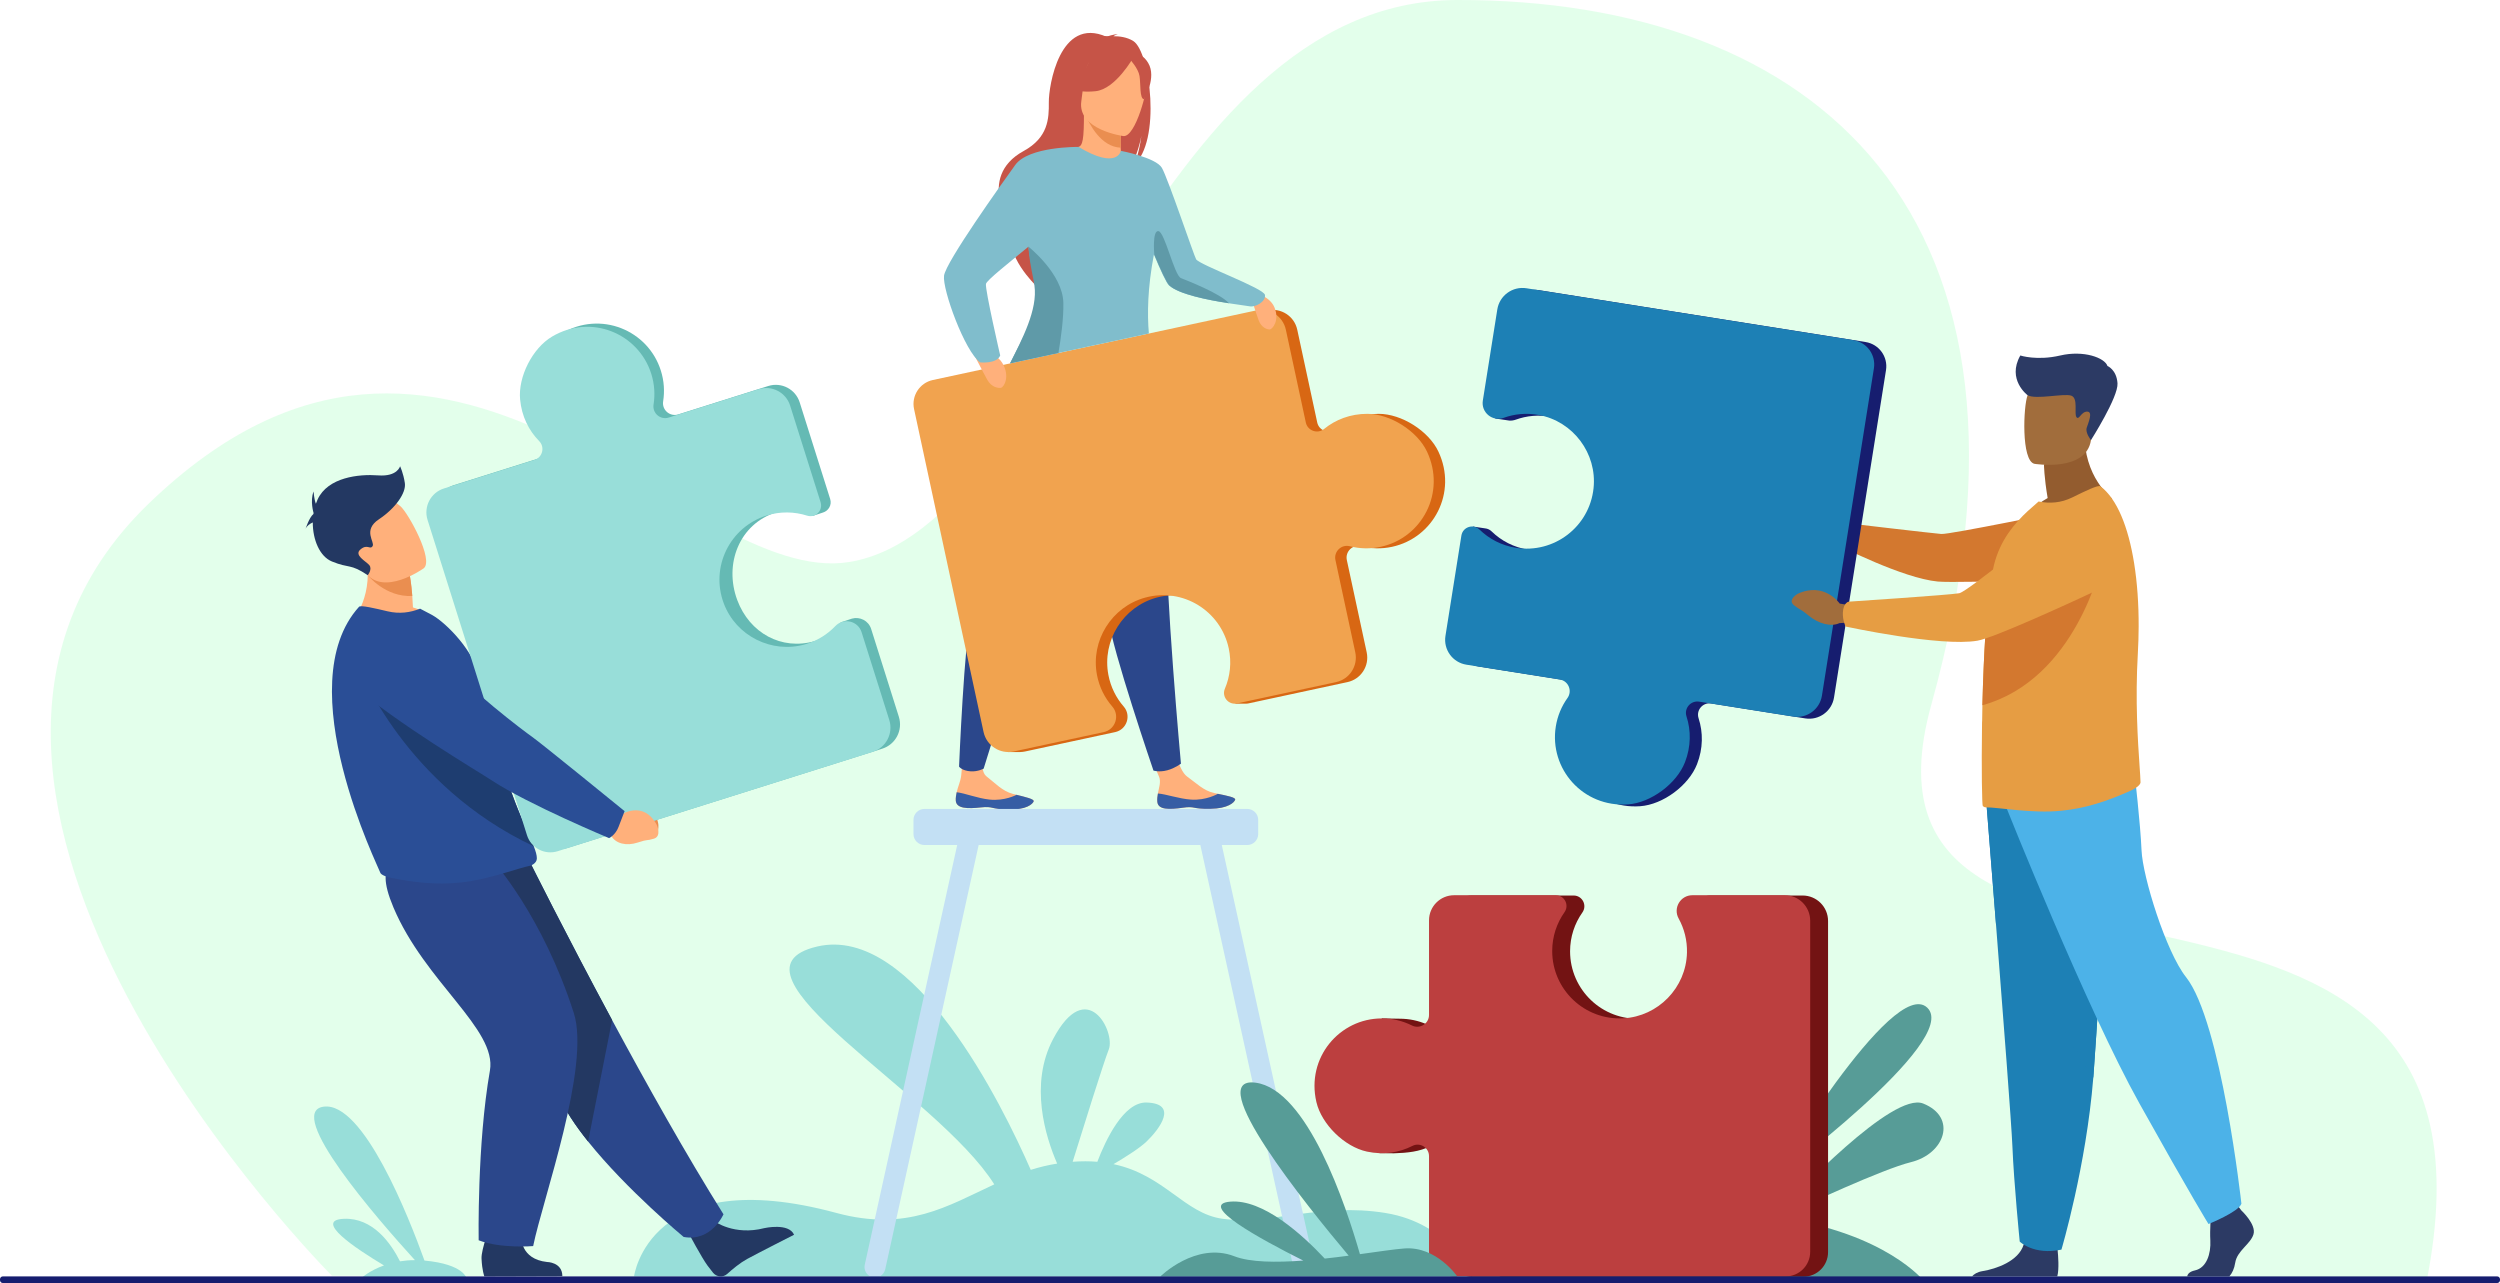 <svg xmlns="http://www.w3.org/2000/svg" xml:space="preserve" width="100%" height="100%" version="1.1" shape-rendering="geometricPrecision" text-rendering="geometricPrecision" image-rendering="optimizeQuality" fill-rule="evenodd" clip-rule="evenodd"
viewBox="0 0 73691.76 37819.58"
 xmlns:xlink="http://www.w3.org/1999/xlink"
 xmlns:xodm="http://www.corel.com/coreldraw/odm/2003">
 <g id="Capa_x0020_1">
  <path fill="#C7FFD8" fill-rule="nonzero" fill-opacity="0.502" d="M9784.73 37604.94c0,0 -14235.51,-14247.86 -5395.11,-22766.7 8840.38,-8519.02 15827.63,2540.27 20659.76,1725.47 6116.57,-1031.36 8761.74,-16548.79 17905.26,-16563.68 10403.58,-16.59 18039.78,6133.46 13972.28,20780.2 -3000.05,10802.87 17621.09,1956.4 14592.42,17034.77l-61734.61 -210.06z"/>
  <path fill="#98DED9" fill-rule="nonzero" d="M40833.47 35753.63c-1935.17,-311.65 -3396.13,366.32 -4800.99,171.42 -1120.41,-155.39 -1704.22,-1288.67 -3209.83,-1609.77 358.01,-211.2 775.27,-475.35 974.74,-667.38 387.49,-373.18 943.83,-1119.55 0,-1149.02 -679.11,-21.18 -1208.26,1110.1 -1451.52,1746.57 -222.93,-18.6 -464.18,-20.03 -727.19,-0.57 310.8,-1001.64 916.93,-2940.23 1065.17,-3312.56 201.48,-506.83 -645.62,-2196.45 -1644.11,-300.2 -700.58,1329.89 -224.94,2866.97 121.62,3666.28 -273.58,44.06 -531.72,107.6 -778.41,184.87 -825.06,-1882.8 -3450.21,-7250.14 -6295.72,-6583.05 -3102.36,726.9 3544.08,4335.37 5220.25,7010.6 -1369.38,634.76 -2572.49,1405.73 -4652.47,842.81 -5527.23,-1496.44 -5965.66,1870.49 -5965.66,1870.49l24700.58 8.3c0,0 -621.3,-1567.43 -2556.46,-1878.79z"/>
  <path fill="#FFB07B" fill-rule="nonzero" d="M34114.2 23638.4c25.18,237.53 361.73,228.94 741.78,171.99 380.04,-56.95 281.89,42.93 816.48,32.62 534.3,-10.3 712.88,-192.88 736.06,-270.15 20.89,-68.39 -238.39,-117.05 -515.99,-174.86 -34.91,-7.15 -69.83,-14.88 -105.03,-22.32 -312.8,-68.68 -526.29,-294.11 -798.44,-488.14 -258.14,-183.79 -431.85,-1026.08 -431.85,-1026.08l-759.82 -4.49c0,0 238.68,761.73 363.17,1026.62 72.97,155.82 -4.87,355.86 -29.48,505.83 -13.17,81.56 -26.04,165.12 -16.88,248.98z"/>
  <path fill="#365DA4" fill-rule="nonzero" d="M34855.98 23810.39c380.04,-56.95 281.89,42.93 816.48,32.62 534.3,-10.3 712.88,-192.88 736.06,-270.15 20.89,-68.39 -238.39,-117.05 -515.99,-174.86l-3.14 5.15c0,0 -337.7,196.04 -779.28,166.56 -359.73,-24.03 -730.63,-161.69 -979.03,-180.29 -13.17,81.56 -26.04,165.12 -16.88,248.98 25.18,237.53 361.73,228.94 741.78,171.99z"/>
  <path fill="#FFB07B" fill-rule="nonzero" d="M28173.34 23600.62c16.6,238.39 352.86,242.68 734.92,200.04 382.05,-42.64 280.16,53.52 814.75,63.25 534.31,10.01 719.47,-165.99 745.79,-242.12 23.19,-67.82 -233.81,-125.92 -509.11,-194.31 -34.63,-8.3 -69.26,-17.46 -103.89,-26.33 -310.22,-80.42 -515.13,-313.65 -779.84,-517.76 -250.7,-193.4 -44.36,-995.57 -44.36,-995.57l-576.65 -272.3c0,0 -79.28,826.75 -122.21,1244.89 -17.45,171.23 -102.74,343.28 -132.79,492.37 -16.31,81 -32.33,163.7 -26.61,247.84z"/>
  <path fill="#365DA4" fill-rule="nonzero" d="M28908.26 23800.66c382.05,-42.64 280.16,53.52 814.75,63.25 534.31,10.01 719.47,-165.99 745.79,-242.12 23.19,-67.82 -233.81,-125.92 -509.11,-194.31l-3.15 5.15c0,0 -345.14,183.16 -785.28,136.8 -358.59,-37.5 -724.04,-188.89 -971.31,-216.65 -16.31,81 -32.33,163.7 -26.61,247.84 16.6,238.39 352.86,242.68 734.92,200.04z"/>
  <path fill="#2B478B" fill-rule="nonzero" d="M29468.6 11695.44c0,0 -159.69,773.27 -319.67,4695.13 0,0 -296.77,726.16 -511.98,1614.04 -215.21,887.89 -366.88,4592.71 -366.88,4592.71 0,0 85.85,123.69 346.28,139.31 212.64,12.77 378.33,-80.49 378.33,-80.49 0,0 1495.87,-4852.43 2223.92,-6736.28 728.34,-1884.02 1155.03,-4573.85 1155.03,-4573.85l-2905.03 349.43z"/>
  <path fill="#2B478B" fill-rule="nonzero" d="M31267.83 12026.56c0,0 117.9,780.7 1325.59,4515.41 0,0 -26.9,783.91 78.7,1691.39 105.6,907.49 1328.17,4480.38 1328.17,4480.38 0,0 162.27,56.4 405.81,-7.87 226.37,-59.75 404.09,-195.97 404.09,-195.97 0,0 -468.77,-5106.75 -437.86,-7126.23 30.91,-2019.5 -500.24,-4690.73 -500.24,-4690.73l-2604.26 1333.62z"/>
  <path fill="#C65447" fill-rule="nonzero" d="M33406.75 1210.58c-189.45,-120.48 -422.12,-144.23 -586.1,-142.8 44.36,-41.21 127.92,-52.95 127.92,-52.95 -100.73,-20.31 -331.68,68.98 -331.68,68.98 -1381.41,-613.29 -1706.79,1449.8 -1701.07,1933.16 5.15,483.36 -18.88,1038.27 -743.79,1435.2 -1426.04,781.28 -332.83,2324.09 -332.83,2324.09 -256.7,736.63 693.71,1638.96 693.71,1638.96 -16.31,-391.21 1779.48,-2883.28 2747.63,-3451.93 244.98,-324.53 355.73,-913.78 364.03,-960.42 -62.96,468.76 -156.54,728.62 -235.81,873.71 830.21,-690.85 499.67,-3346.9 -2.01,-3666z"/>
  <path fill="#FFB07B" fill-rule="nonzero" d="M33105.69 4696.29c4.86,2.29 -452.74,240.1 -797.3,145.94 -323.97,-88.42 -535.74,-508.54 -531.16,-509.4 137.08,-27.18 176.86,-215.77 173.71,-1025.96l62.1 12.31 1005.36 199.18 37.49 7.15c0,0 -23.75,328.26 -24.61,637.62 -0.29,65.25 0.86,129.64 3.15,190.03 6.87,179.43 26.9,322.23 71.26,343.13z"/>
  <path fill="#EA8E50" fill-rule="nonzero" d="M33031.28 4163.13c-0.29,65.25 0.86,129.64 3.15,190.03 -584.67,-23.47 -921.79,-692.28 -1049.15,-985.62l1033.12 150.82 37.49 7.15c0,0 -23.75,328.26 -24.61,637.62z"/>
  <path fill="#C65447" fill-rule="nonzero" d="M31905.44 3205.56c0,0 -305.93,-483.07 -379.19,-896.32 -52.66,-295.06 97.58,-1388.27 1196.53,-1230.87 0,0 319.09,31.48 619.01,234.1 238.68,161.12 582.95,508.83 197.75,1462.96l-99.88 322.24 -1534.22 107.89z"/>
  <path fill="#FFB07B" fill-rule="nonzero" d="M33117.42 4011.45c0,0 -1369.09,-180.87 -1243.18,-1031.68 125.93,-850.82 33.77,-1447.23 913.22,-1367.67 879.43,79.56 1000.77,429.28 1027.96,723.47 26.9,294.19 -338.84,1701.06 -698,1675.88z"/>
  <path fill="#C65447" fill-rule="nonzero" d="M33412.47 1683.93c0,0 -522.56,942.4 -1118.39,1004.22 -595.83,62.1 -821.64,-128.78 -821.64,-128.78 0,0 492.24,-283.9 674.54,-880.59 0,0 1054.29,-511.69 1265.49,5.15z"/>
  <path fill="#C65447" fill-rule="nonzero" d="M33307.73 1751.18c0,0 246.12,264.44 281.89,491.1 35.77,226.94 0,677.38 132.22,681.68 0,0 382.62,-636.47 123.34,-1067.46 -275.01,-456.75 -537.45,-105.32 -537.45,-105.32z"/>
  <path fill="#D86713" fill-rule="nonzero" d="M42398.88 13310.09c-287.33,-608.15 -1085.77,-1111.54 -1758.3,-1111.83 -496.81,0 -934.96,169.43 -1274.08,445.59 -194.04,157.97 -486.23,53.8 -538.88,-190.6l-588.97 -2735.61c-85.85,-398.94 -478.78,-652.78 -877.72,-566.93l-9527.29 2050.5c-389.78,83.85 -637.61,467.91 -553.76,857.68l2048.2 9516.88c58.67,272.21 258.43,477.58 505.69,556.48l-125.07 35.45 370.04 0 2.86 -0.54c45.22,-1.31 91.01,-6.52 137.08,-16.39l207.2 -44.65 0 0 0 0 2445.42 -526.26c343.14,-73.84 482.22,-488.98 251.85,-753.63 -222.94,-255.65 -383.2,-572.28 -451.31,-930.99 -192.6,-1010.76 432.42,-2012 1425.47,-2281.06 1104.66,-299.3 2220.2,390.29 2458.02,1494.78 89.29,415.51 41.49,828.58 -113.33,1191.98 -60.1,141.18 -10.59,287.78 92.72,371.35l-142.51 69.6 330.54 -0.21 0 -0.02c24.6,0.6 50.08,-1.52 76.12,-7.12l2919.63 -628.38c399.23,-85.91 653.07,-479.03 567.21,-878.09l-585.24 -2718.73c-54.09,-251.58 175.43,-472.09 424.69,-408.04 288.19,74.06 597.55,84.05 908.06,17.21 1221.71,-262.95 1936.03,-1600.17 1365.66,-2808.42z"/>
  <path fill="#F1A34F" fill-rule="nonzero" d="M40304.03 12198.26c-496.82,0 -934.96,169.43 -1274.08,445.59 -193.75,157.97 -486.23,53.8 -538.89,-190.6l-588.67 -2735.61c-85.86,-398.94 -478.78,-652.78 -877.72,-566.93l-9527.29 2050.5c-389.78,83.85 -637.9,467.91 -553.76,857.68l2048.2 9516.88c87,404.66 485.65,662.08 890.31,575l2652.63 -570.91c343.13,-73.84 482.5,-488.98 251.84,-753.63 -222.65,-255.65 -382.92,-572.28 -451.31,-930.99 -192.32,-1010.73 432.42,-2012 1425.76,-2281.06 1104.66,-299.3 2220.2,390.29 2457.73,1494.78 89.57,415.54 41.5,828.58 -113.33,1191.98 -100.45,236.13 106.17,487.57 357.15,433.6l2919.64 -628.38c398.93,-85.91 652.78,-479.03 566.92,-878.09l-584.96 -2718.73c-54.37,-251.58 175.15,-472.09 424.41,-408.04 288.19,74.06 597.55,84.05 908.35,17.21 1221.71,-262.95 1935.73,-1600.17 1365.37,-2808.42 -287.33,-608.15 -1085.49,-1111.54 -1758.3,-1111.83z"/>
  <path fill="#FFB07B" fill-rule="nonzero" d="M36818.04 8580.35c0,0 594.4,97.3 750.09,483.65 155.68,386.63 -61.82,648.2 -145.38,647.35 -83.57,-0.86 -244.12,-62.68 -319.1,-263.3 -75.26,-200.32 -285.61,-867.7 -285.61,-867.7z"/>
  <path fill="#FFB07B" fill-rule="nonzero" d="M28636.95 10304.59c0,0 667.1,-0.85 907.2,393.5 239.83,394.37 49.51,719.76 -42.07,733.78 -91.58,14.02 -278.17,-24.61 -396.36,-230.09 -118.2,-205.48 -468.77,-897.19 -468.77,-897.19z"/>
  <path fill="#80BDCC" fill-rule="nonzero" d="M36834.64 9028.8c-58.95,-12.59 -317.66,-42.93 -646.48,-94.73 -605.85,-95.01 -1450.09,-262.43 -1733.41,-523.71 -76.69,-70.97 -255.56,-461.33 -441.29,-908.91 -187.73,990.75 -198.33,1750.86 -148.53,2329.52l-4093.55 880.87c350.86,-709.45 894.32,-1589.46 792.43,-2301.48 -37.77,-263.86 -182.58,-626.17 -236.66,-1033.12 -4.29,-34.92 -8.3,-70.11 -11.45,-105.61 -574.09,472.78 -1237.16,994.2 -1253.19,1098.38 -26.33,174.85 420.69,2110.02 420.69,2110.02 -111.04,255.56 -593.26,201.75 -593.26,201.75 -451.6,-322.53 -1116.11,-2150.65 -1062.88,-2555.6 53.23,-404.95 1700.5,-2713 2099.15,-3264.48 393.78,-545.18 1831.56,-531.45 1866.19,-531.15l0.28 0c0.29,0 0.29,0 0.58,0 1143.3,686.54 1246.32,115.9 1246.32,115.9 0,0 1031.69,196.04 1208.84,500.81 177.43,304.79 954.99,2615.71 1009.93,2696.99 115.05,170.27 1994.4,851.1 2028.18,1048.29 34.05,197.17 -283.32,372.03 -451.89,336.26z"/>
  <path fill="#5F9AA8" fill-rule="nonzero" d="M31198.57 10406.19l-1427.19 305.65c355.44,-707.73 822.49,-1588.89 720.32,-2296.62 -38.06,-264.14 -123.92,-576.65 -165.13,-985.61 -4.01,-39.2 -10.87,-157.98 -10.87,-157.98 0,0 1010.8,795.6 1028.54,1656.43 9.44,446.73 -68.69,1030.83 -145.67,1478.13z"/>
  <path fill="#5F9AA8" fill-rule="nonzero" d="M36225.93 8939.22c-613,-95.01 -1467.82,-262.43 -1754.58,-523.71 -77.56,-71.26 -258.71,-461.9 -446.73,-910.06 0,0 -65.82,-720.32 122.49,-693.42 188.3,26.9 465.33,1304.41 663.08,1385.12 176.86,72.41 1155.03,447.88 1415.74,742.07z"/>
  <path fill="#2C3A64" fill-rule="nonzero" d="M66425.59 36381.8c-86.43,291.34 -485.36,485.37 -539.17,841.37 -26.33,173.72 -91.01,308.51 -173.43,401.23l-1242.02 0c12.59,-68.39 66.96,-141.94 228.37,-177.14 345.14,-75.55 475.06,-493.67 453.88,-882.02 -9.16,-162.55 -4.86,-348.28 3.15,-508.83 10.88,-222.36 29.19,-396.93 29.19,-396.93l733.2 -172.57 76.99 99.02 73.83 95.3c0,0 442.15,409.52 356.01,700.57z"/>
  <path fill="#2C3A64" fill-rule="nonzero" d="M60641.85 37624.4l-2512.97 0c56.95,-66.68 153.4,-131.07 316.81,-157.68 386.63,-62.68 1056.3,-287.05 1205.68,-781.57 4.87,-15.74 9.16,-32.05 12.88,-48.65 118.48,-528.29 981.32,161.98 981.32,161.98 0,0 2.57,21.18 6.58,56.96 15.17,148.81 48.65,552.33 -10.3,768.96z"/>
  <path fill="#1D80B5" fill-rule="nonzero" d="M58548.42 23625.23c0,0 130.79,1634.67 285.04,3599.6 209.2,2669.23 460.76,5948.01 485.65,6569.03 43.22,1078.62 215.79,2803.72 215.79,2803.72 0,0 409.52,409.81 1229.43,237.25 0,0 730.34,-2462.89 939.26,-5068.57 3.14,-42.93 6.29,-85.86 9.72,-128.79 194.04,-2652.9 495.67,-8238.61 495.67,-8238.61l-3660.56 226.37z"/>
  <path fill="#1D80B5" fill-rule="nonzero" d="M58548.42 23625.23c0,0 130.79,1634.67 285.04,3599.6l2870.13 4541.43c3.14,-42.93 6.29,-85.86 9.72,-128.79 194.04,-2652.9 495.67,-8238.61 495.67,-8238.61l-3660.56 226.37z"/>
  <path fill="#4CB2E8" fill-rule="nonzero" d="M59146.55 23819.26c0,0 2361.57,5920.26 3914.39,8702.23 1552.83,2782.26 2038.2,3558.67 2038.2,3558.67 0,0 889.73,-356.01 970.44,-598.69 0,0 -593.83,-5371.06 -1633.53,-6680.35 -587.82,-739.78 -1278.09,-2959.98 -1310.43,-3736.39 -32.33,-776.42 -210.06,-2313.02 -210.06,-2313.02l-3769.01 1067.55z"/>
  <path fill="#935C2F" fill-rule="nonzero" d="M60357.96 14681.01c-105.03,-619.99 -108.47,-987.44 -108.47,-987.44l1198.24 -965.58c-44.35,1327.59 806.47,1966.22 806.47,1966.22 0,0 -1596.9,785.96 -2519.84,494.86 0,0 227.23,-290.42 623.6,-508.06z"/>
  <path fill="#A16D3C" fill-rule="nonzero" d="M59967.31 13671.53c0,0 1524.5,253.27 1667.59,-698.28 143.09,-951.84 436.14,-1559.99 -531.15,-1762.03 -967.01,-201.75 -1211.13,132.79 -1336.18,438.72 -125.07,306.21 -192.9,1931.44 199.74,2021.59z"/>
  <path fill="#A16D3C" fill-rule="nonzero" d="M54613.71 15633.54l-324.53 -200.93c0,0 -404.67,-597.32 -1095.8,-226.2 0,0 -273.58,174.51 -90.14,320.7 184.02,146.12 134.51,63.56 388.92,275.28 254.7,211.69 583.81,287.33 796.45,170.61l272.44 -25.75 52.66 -313.71z"/>
  <path fill="#D3782F" fill-rule="nonzero" d="M54228.51 15696.13c83.56,-261.52 123.34,-284.58 123.34,-284.58 0,0 2624.29,310.1 2871.84,328.39 247.26,18.32 3683.45,-689.64 3683.45,-689.64l1622.36 1970.13c0,0 -4783.53,180.36 -5409.41,121.72 -1034.54,-96.93 -2910.75,-1060.11 -2910.75,-1060.11 0,0 -46.66,-180.52 19.17,-385.91z"/>
  <path fill="#E69D43" fill-rule="nonzero" d="M63095.58 23054.24c4.57,101.68 -204.91,213.27 -295.91,254.19 -685.13,307.07 -1323.03,520.57 -2043.92,589.82 -855.11,87.86 -1865.62,-104.46 -2212.18,-99.88 -37.22,0 -69.27,-13.73 -97.03,-36.92 -23.17,-18.6 -41.78,-1063.07 -23.17,-2380 0,-50.82 0,-106.49 4.57,-157.35l0 -18.28c1.44,-137.17 3.44,-276.54 6.59,-417.23 8.58,-384.89 22.89,-780.02 39.77,-1172.71 24.9,-578.86 59.25,-1147.79 107.04,-1651.82 49.8,-526.41 112.76,-982.32 193.17,-1305.64 184.87,-744.03 610.14,-1234.08 998.21,-1594.53l318.8 -281.63c318.8,64.56 656.5,45.99 993.62,-120.23 365.17,-180.32 762.68,-374.35 827.07,-328.28 492.81,368.38 824.5,1204.37 994.49,2266.85 91.57,571.82 136.22,1209.07 133.64,1874.52 -0.86,255.22 -8.87,514.28 -23.47,775.73 -82.42,1403.26 2,2619.88 50.37,3327.01 14.03,203.33 25.19,365.03 28.34,476.38z"/>
  <path fill="#161D6F" fill-rule="nonzero" d="M54992.04 10081.95l-9639.76 -1531.08c-410.09,-64.96 -795.01,214.35 -860.26,624.17l-426.7 2686.96c-19.75,124.49 12.02,474.2 12.02,474.2l347.42 51.81c19.76,4.29 39.78,7.15 60.11,8.86l0 0 0 0c62.95,5.15 128.49,-2.86 194.02,-26.32 319.67,-115.91 673.68,-151.11 1033.69,-85 1014.8,186.02 1724.83,1133 1616.65,2158.96 -120.2,1141.23 -1168.77,1934.62 -2287.46,1756.96 -420.97,-66.85 -789.86,-261.32 -1073.47,-537.66 -54.94,-53.59 -121.33,-81.9 -188.02,-88.77l0 0 -363.73 -54.57 -452.75 3277.55c-64.1,404.24 211.5,783.91 615.87,848.14l2753.64 437.37c254.99,40.43 378.05,334.83 227.8,544.69 -173.42,242.65 -294.76,528.29 -344.85,842.98 -196.61,1237.5 795.02,2389.27 2131.2,2293.4 672.82,-48.08 1432.63,-612.31 1676.46,-1241.23 180.01,-464.44 180.01,-935.53 44.64,-1352.56 -77.55,-238.41 125.93,-474.14 373.47,-434.79l2770.81 440.04c404.1,64.21 783.86,-211.32 847.96,-615.38l1532.51 -9650.52c62.68,-394.65 -206.33,-765.54 -601.27,-828.21z"/>
  <path fill="#D3782F" fill-rule="nonzero" d="M61947.7 16572.07c0,0 -738.93,3448.32 -3513.17,4216.52 8.58,-384.89 22.89,-780.02 39.77,-1172.71 24.9,-578.86 59.25,-1147.79 107.04,-1651.82 49.5,-25.55 95.87,-45.47 138.51,-59.46 941.25,-310.43 3227.85,-1332.53 3227.85,-1332.53z"/>
  <path fill="#1D80B5" fill-rule="nonzero" d="M49667.34 22469.57c180.01,-464.44 180.29,-935.5 44.93,-1352.56 -77.56,-238.41 125.63,-474.08 373.46,-434.79l2770.82 440.09c404.09,64.16 783.57,-211.4 847.67,-615.4l1532.79 -9650.55c62.68,-394.65 -206.62,-765.54 -601.27,-828.22l-9640.04 -1531.07c-409.81,-64.96 -794.73,214.35 -859.98,624.17l-426.69 2686.96c-55.24,347.71 282.46,628.17 613.57,508.54 319.38,-115.9 673.67,-150.81 1033.69,-84.99 1014.8,186.01 1724.53,1133 1616.64,2158.95 -120.2,1141.24 -1168.77,1934.59 -2287.74,1756.94 -420.69,-66.86 -789.57,-261.26 -1073.47,-537.66 -184.3,-179.57 -494.24,-77.35 -534.59,176.84l-469.63 2957.4c-64.1,404.2 211.5,783.95 615.59,848.13l2753.93 437.37c254.7,40.47 378.04,334.83 227.8,544.7 -173.71,242.68 -295.05,528.26 -344.85,843 -196.61,1237.48 795.01,2389.25 2131.2,2293.38 672.81,-48.08 1432.63,-612.34 1676.17,-1241.23z"/>
  <path fill="#A16D3C" fill-rule="nonzero" d="M54624.87 17856.77l-396.36 -65.56c0,0 -451.88,-653.87 -1239.46,-287.04 0,0 -312.22,174.69 -105.6,338.2 206.34,163.56 151.39,73.41 437.57,309.8 285.9,236.41 658.51,330.8 900.33,215.26l309.08 -16.08 94.44 -494.58z"/>
  <path fill="#E69D43" fill-rule="nonzero" d="M54321.8 18058.19c12.88,-291.65 168.28,-322.76 168.28,-322.76 0,0 3002.33,-198.61 3261.33,-248.81 258.99,-50.25 2650.33,-2031.52 2650.33,-2031.52 0,0 924.66,-831.15 1572.58,-550.7 563.2,243.72 739.49,724.53 767.82,1166.74 33.77,526.95 -263.57,1019.55 -742.07,1242.97 -1073.76,501.62 -3221.55,1486.26 -3710.64,1571.2 -1088.64,189.06 -3886.93,-416.94 -3886.93,-416.94 0,0 -90.71,-181.09 -80.7,-410.18z"/>
  <path fill="#2C3A64" fill-rule="nonzero" d="M59767.57 11649.94c0,0 -618.73,-458.75 -215.21,-1171.35 0,0 486.5,161.13 1177.92,0 691.41,-161.4 1310.14,67.26 1390.84,309.08 0,0 269.01,107.89 295.91,511.12 26.9,403.52 -782.13,1674.46 -782.13,1674.46 0,0 -172.86,-215.21 -125.92,-363.17 47.22,-147.95 195.17,-477.35 13.45,-477.35 -181.44,0 -241.82,269.01 -315.95,161.4 -73.83,-107.6 60.68,-558.05 -154.53,-632.17 -215.21,-73.84 -1042.27,124.2 -1284.38,-12.02z"/>
  <path fill="#C3E0F4" fill-rule="nonzero" d="M38739.47 37280.99l-2725.03 -12372.52 750.09 0c178,0 323.38,-145.38 323.38,-323.38l0 -417.83c0,-177.72 -145.38,-323.1 -323.38,-323.1l-9515.27 0c-177.72,0 -323.1,145.38 -323.1,323.1l0 417.83c0,178 145.38,323.38 323.1,323.38l965.86 0 -2725.02 12372.52c-36.64,166.27 68.97,332.54 234.67,369.17 165.98,36.92 331.68,-69.25 368.31,-235.53l2754.51 -12506.16 6534.39 0 2754.51 12506.16c36.62,166.28 202.32,272.45 368.03,235.53l0 0c165.98,-36.63 271.59,-202.9 234.95,-369.17z"/>
  <path fill="#579C97" fill-rule="nonzero" d="M56810.16 29704.03c-1008.79,-968.16 -4639.59,5141.26 -4639.59,5141.26 0,0 5648.09,-4172.82 4639.59,-5141.26z"/>
  <path fill="#579C97" fill-rule="nonzero" d="M56689.1 32528.35c-892.89,-357.15 -3746.41,2651.2 -4389.18,3345.76 -491.66,-65.24 -1031.11,-107.6 -1622.36,-118.19 -4518.53,-80.7 -6568.17,1965.78 -6568.17,1965.78l12604.9 42.93c0,0 -1116.4,-1417.74 -4284.15,-1872.48 774.12,-365.46 3063.29,-1430.35 3895.8,-1634.96 1008.79,-248.12 1371.66,-1325.6 363.16,-1728.84z"/>
  <path fill="#731313" fill-rule="nonzero" d="M53133.86 26396.62l-2720.73 0c-352.01,0 -576.09,377.47 -405.81,685.4 164.27,297.64 -414.11,2875.85 -1632.67,2943.1 -1145.87,63.25 -2093.99,-851.1 -2093.99,-1983.81 0,-426.12 134.22,-821.06 362.59,-1144.45 148.53,-210.34 -1.14,-500.24 -258.42,-500.24l-2994.62 0c-409.23,0 -740.92,331.69 -740.92,740.92 0,0 -271.59,3214.12 -502.24,3098.79 -237.82,-118.77 -502.83,-191.18 -783.29,-205.49l0.29 -0.28 -2.86 0c-33.49,-1.72 -66.97,-2.57 -101.02,-2.57 -33.78,0 -526.87,-8.59 -526.87,-8.59l-74.69 3971.92 428.12 4.58c406.95,-12.31 760.39,-50.37 1074.62,-210.34 223.22,-113.91 487.94,49.79 487.94,300.48l0 2805.74c0,408.95 331.69,740.64 740.64,740.64l9771.4 0c399.8,0 723.76,-323.96 723.76,-723.76l0 -9760.81c0,-414.97 -336.27,-751.23 -751.23,-751.23z"/>
  <path fill="#BC3F3F" fill-rule="nonzero" d="M40291.43 33944.96c487.09,105.02 952.14,31.2 1342.77,-167.99 223.51,-113.9 488.23,50.08 488.23,300.78l0 2805.44c0,409.25 331.69,740.93 740.64,740.93l9771.4 0c399.8,0 723.75,-323.96 723.75,-723.76l0 -9760.81c0,-414.97 -336.26,-751.52 -751.22,-751.52l-2720.74 0c-352,0 -576.08,377.48 -405.8,685.7 164.27,297.63 254.7,641.9 245.83,1007.64 -24.61,1031.4 -848.24,1881.08 -1878.5,1935.46 -1145.87,60.09 -2094,-851.11 -2094,-1983.82 0,-426.12 134.23,-821.06 362.6,-1144.45 148.52,-210.34 -1.15,-500.53 -258.43,-500.53l-2994.6 0c-409.24,0 -740.93,331.98 -740.93,741.22l0 2788.27c0,258.14 -271.59,425.84 -502.25,310.51 -267.01,-133.37 -568.07,-208.63 -886.88,-208.63 -1252.91,0 -2234.8,1160.18 -1930.59,2464.89 153.11,656.78 829.36,1318.73 1488.72,1460.67z"/>
  <path fill="#98DED9" fill-rule="nonzero" d="M11999.27 37678.78l1756.18 12.88c0,0 -61.1,-424.98 -1243.29,-534.59l0 0c-458.32,-1272.94 -1804.75,-4697.68 -2973.94,-4535.99 -1154.41,159.98 1579.61,3301.97 2691.85,4523.68 -157.37,0.29 -304.07,12.88 -439.45,34.63 -267.93,-533.44 -799.2,-1287.53 -1651.82,-1253.19 -907.4,36.63 328.82,865.42 1179.93,1374.24 -431.1,154.54 -663.92,368.61 -663.92,368.61l1324.51 9.73c15.6,8.3 24.04,12.88 24.04,12.88 0,0 -1.37,-4.58 -4.09,-12.88z"/>
  <path fill="#EA8E50" fill-rule="nonzero" d="M18273.93 23487.58l259.82 210.91c0,0 710.85,-254.99 871.25,589.82 0,0 42.73,360.02 -185.3,360.59 -228.03,0.86 -133.96,-39.21 -456.86,-29.75 -322.9,9.44 -590.54,-160.85 -637.85,-422.99l-154.48 -222.08 303.42 -486.5z"/>
  <path fill="#1E3D70" fill-rule="nonzero" d="M18244.54 23940.32c207.28,-216.35 190.59,-376.33 190.59,-376.33 0,0 -2400.58,-1965.47 -2644.03,-2125.62 -165.9,-109.09 -1933.82,-1676.43 -2760.23,-2631.9 -409.9,-473.98 -917.67,-290.05 -1498.6,-123.37l-478.41 137.25c-577.68,165.72 -727.93,973.68 -253.93,1366.29 1334.91,1105.69 3555.59,2349.39 3971.07,2610.72 1031.49,649.01 3050.53,1419.99 3050.53,1419.99 0,0 244.97,-91.02 423.01,-277.03z"/>
  <path fill="#233862" fill-rule="nonzero" d="M21053.95 35995.17c0,0 582.59,436.43 1475.25,206.05 0,0 719.8,-164.27 877.49,194.89 0,0 -1103.72,560.63 -1383.06,714.03 -210.49,115.61 -430.19,297.91 -585.5,439 -122.92,111.61 -314.37,96.44 -419.15,-32.34 -48.56,-59.52 -104.13,-130.78 -165.03,-213.2 -170.17,-230.67 -566.76,-975.6 -566.76,-975.6l766.76 -332.83z"/>
  <path fill="#2B478B" fill-rule="nonzero" d="M21326 35793.7c0,0 -354.75,817.91 -1173.6,667.66 0,0 -1670.96,-1379.97 -2817.13,-2813.46 -372.23,-465.62 -689.18,-936.96 -875.42,-1368.24 -760.05,-1759.73 -2811.49,-4384.3 -4115.79,-5714.48l3263.28 -1180.5c0,0 1045.25,2102.58 2435.96,4685.37 1002.29,1860.76 2183.65,3971.07 3282.7,5723.65z"/>
  <path fill="#233862" fill-rule="nonzero" d="M18043.3 30070.05l-708.03 3577.85c-372.23,-465.62 -689.18,-936.96 -875.42,-1368.24 -760.05,-1759.73 -2811.49,-4384.3 -4115.79,-5714.48l3263.28 -1180.5c0,0 1045.25,2102.58 2435.96,4685.37z"/>
  <path fill="#233862" fill-rule="nonzero" d="M15367.37 36459.36c0,0 -35.57,652.49 755.7,739.78 0,0 452.14,2.28 453.43,417.53l-2299.68 7.45c0,0 -66.77,-167.7 -82.97,-526.57 -12.44,-275.6 267.16,-996.2 267.16,-996.2l906.36 358.01z"/>
  <path fill="#2B478B" fill-rule="nonzero" d="M14536.99 25384.68c0,0 1453.74,1597.47 2376.57,4475.31 502.07,1565.71 -920.28,5502.72 -1197.56,6870.38 0,0 -954.16,80.99 -1606.57,-171.14 0,0 -49.57,-2825.18 332,-5002.75 213.52,-1218.56 -1914.12,-2606.26 -2843.82,-4808.14 -632.46,-1497.88 136.97,-1472.41 1082.54,-1508.47l1856.84 144.81z"/>
  <path fill="#FFB07B" fill-rule="nonzero" d="M12858.79 18257.94c-808.84,456.72 -2464.66,35.52 -2464.66,35.52 0,0 672.44,-768.78 366.89,-2006.88l635.07 322.5 682.16 346.45c0,0 44.08,218.67 74.76,611.39 7.81,101.15 14.79,214.13 19.63,337.56 415.27,125.92 686.15,353.46 686.15,353.46z"/>
  <path fill="#2A4E96" fill-rule="nonzero" d="M15824.64 25302.26c0,141.94 -163.76,210.06 -198.56,216.92 -326.19,59.82 -1237.08,414.11 -2057.65,495.39 -690.93,72.4 -1332.43,3.43 -2037.19,-137.94 -93.29,-18.89 -312.39,-77.84 -327.96,-167.13 -19.43,-97.88 -2718.36,-5502.09 -620.24,-7823.54 49.25,-54.46 463.42,43.61 842.14,133.51 349.78,82.96 670.62,36.71 957.14,-78.21l355.18 186.9c436.17,243.05 1261.52,1106.58 1358.08,1784.14 49.05,344.6 246.12,599.76 303.13,902.88 21.18,112.15 42.81,221.68 64.81,328.39 42.99,209.35 87.32,408.56 132.88,598.04 123.37,512.47 253.65,953.64 381.57,1334.78 136.11,404.61 269.61,741.15 388.86,1022.76 154.68,365.17 285.41,638.18 367.09,847.1 57.69,147.1 90.72,262.43 90.72,356.01z"/>
  <path fill="#1E3D70" fill-rule="nonzero" d="M15733.92 24946.25c-3809.86,-1795.11 -5129.31,-5241.8 -5129.31,-5241.8 0,0 3095.41,1141.83 3858.91,1439.12 42.99,209.35 87.32,408.56 132.88,598.04 123.37,512.47 253.65,953.64 381.57,1334.78 136.11,404.61 269.61,741.15 388.86,1022.76 154.68,365.17 285.41,638.18 367.09,847.1z"/>
  <path fill="#65BAB4" fill-rule="nonzero" d="M26495.46 21128.66l-816.2 -2587.71c-79.27,-251.3 -339.13,-370.26 -566.35,-306.36l0 0 -0.58 0.17c-12.02,3.44 -24.03,7.56 -35.77,11.99l-286.18 95.59c0,0 -448.16,461.35 -769.54,554.39 -988.48,285.98 -1926.67,-240.83 -2287.28,-1204.48 -401.12,-1071.87 64.24,-2248.88 1141.66,-2588.67 368.63,-116.24 1094.11,100.4 1094.11,100.4l291.32 -96.79c158.27,-48.1 266.73,-218.79 210.35,-397.94l-898.32 -2848.11c-122.78,-389.49 -537.74,-605.56 -927.15,-482.78l-2652.2 836.51c-245.45,77.27 -486.39,-130.51 -445.89,-384.64 46.82,-293.9 27.87,-602.7 -67.68,-905.76 -375.88,-1191.95 -1773.84,-1778.05 -2923.55,-1097.23 -578.84,342.57 -1005.45,1184.52 -942.86,1854.18 46.24,494.81 255.93,915.21 562.58,1226.87 175.31,178.29 98.9,479.35 -139.55,554.33l-2668.68 841.66c-389.12,122.77 -605.07,537.74 -482.35,926.86l2931.1 9294.42c119.88,380.05 525.29,590.96 905.48,471.06l9284.16 -2927.79c394.64,-124.49 613.85,-545.41 489.37,-940.17z"/>
  <path fill="#98DED9" fill-rule="nonzero" d="M15330.92 11775.57c46.24,494.81 255.93,915.21 562.6,1226.87 175.29,178.29 98.88,479.07 -139.57,554.33l-2668.65 841.66c-389.12,122.77 -605.1,537.71 -482.39,926.86l2931.11 9294.42c119.88,380.05 525.29,590.97 905.48,471.06l9284.12 -2927.82c394.93,-124.48 613.86,-545.4 489.37,-940.16l-816.19 -2587.69c-105.6,-334.77 -531.73,-434.71 -773.84,-180.4 -233.52,245.59 -534.01,434.73 -884.59,536.22 -988.47,285.94 -2043.71,-242.72 -2404.32,-1206.38 -401.12,-1071.87 181.32,-2247.04 1258.77,-2586.83 405.2,-127.81 821.02,-118.59 1197.36,1.63 244.39,78.13 475.62,-151.16 398.36,-395.96l-898.33 -2848.37c-122.77,-389.2 -537.82,-605.27 -927.08,-482.5l-2652.22 836.51c-245.43,77.27 -486.4,-130.5 -445.91,-384.63 46.79,-293.91 27.88,-602.7 -67.7,-905.77 -375.88,-1191.95 -1773.76,-1778.04 -2923.5,-1097.51 -578.86,342.85 -1005.5,1184.8 -942.88,1854.46z"/>
  <path fill="#FFB07B" fill-rule="nonzero" d="M17962.96 23905.97l329.23 120.78c0,0 659.3,-466.2 1069.72,291.9 0,0 148.49,331.11 -86.52,402.95 -235.04,72.11 -149.59,4.29 -479.93,114.47 -330.3,109.89 -655.75,30.62 -780.52,-205.19l-223.75 -164.28 171.77 -560.63z"/>
  <path fill="#2A4E96" fill-rule="nonzero" d="M18233.89 24371.59c121.74,-317.66 177.34,-461.61 177.34,-461.61 0,0 -2487.69,-2027.66 -2741.13,-2201.57 -172.77,-118.51 -1892.32,-1403.86 -2730.67,-2405.59 -415.88,-496.86 -1071.58,-724.01 -1705.76,-591.05l-522.19 109.52c-630.58,132.24 -835.45,930.38 -346.32,1349.7 1377.66,1181.04 3701.2,2550.85 4134.42,2835.74 1075.51,707.22 3454.33,1698.27 3454.33,1698.27 0,0 184.42,-84.14 279.98,-333.41z"/>
  <path fill="#EA8E50" fill-rule="nonzero" d="M12153.01 17566.92c-795.36,44.68 -1312.61,-612.05 -1312.61,-612.05 0,0 359.59,-199.18 555.69,-345.79l682.16 346.45c0,0 44.08,218.67 74.76,611.39z"/>
  <path fill="#FFB07B" fill-rule="nonzero" d="M12491.87 16750.3c0,0 -1205.14,864.88 -1732.17,106.06 -527.03,-758.81 -1037.53,-1158.2 -290.36,-1742.48 747.19,-584.38 1099.4,-399.65 1336.9,-189.19 237.53,210.49 985.53,1581.1 685.63,1825.61z"/>
  <path fill="#233862" fill-rule="nonzero" d="M11933.56 14239.32c-43.21,-291.63 -140.43,-496.82 -140.43,-496.82 0,0 -75.64,313.37 -648.18,270.16 -572.5,-43.21 -1479.93,56.09 -1782.42,708.62 -19.26,41.52 -36.41,84.27 -51.63,127.97 -54.78,-144.63 -67.97,-361.53 -67.97,-361.53 -108.78,281 0,632.35 0,632.35l0.03 0c-1.6,10.22 -2.97,20.49 -4.47,30.77 -126.31,106.83 -232.46,438.88 -232.46,438.88 38.15,-92.55 131.13,-153.02 214.07,-190.25 -2.58,507.65 203.27,1003.95 564.63,1151.71 528.44,216.04 524.23,51.23 1055.67,403.69 0,0 142.52,-176.83 45.34,-295.68 -97.28,-118.82 -464.54,-291.65 -259.29,-464.51 205.25,-172.82 280.86,21.61 356.47,-97.21 75.64,-118.85 -302.43,-464.53 183.65,-788.58 486.13,-324.07 810.21,-777.95 766.99,-1069.57z"/>
  <path fill="#579C97" fill-rule="nonzero" d="M42957.51 37628.7c0,0 -609.57,-900.9 -1563.13,-828.22 -289.9,22.04 -760.96,92.73 -1308.14,167.99 -412.67,-1440.07 -1549.96,-4862.8 -3084.18,-5055.69 -1566.56,-196.61 1499.31,3609.9 2753.07,5100.34 -228.66,30.05 -466.19,59.52 -705.72,85.57 -663.95,-708.87 -1820.69,-1758.88 -2786.56,-1678.17 -968.16,80.98 844.52,1082.05 2153.23,1736.84 -803.02,60.09 -1564.27,53.51 -2029.32,-126.21 -1139.28,-440.43 -2186.43,597.55 -2186.43,597.55l8757.18 0z"/>
  <path fill="#161D6F" fill-rule="nonzero" d="M73608.19 37819.58l-73524.72 0c-45.9,0 -83.47,-37.49 -83.47,-83.57l0 -28.33c0,-46.07 37.57,-83.56 83.47,-83.56l73524.72 0c45.79,0 83.57,37.49 83.57,83.56l0 28.33c0,46.08 -37.78,83.57 -83.57,83.57z"/>
 </g>
</svg>
